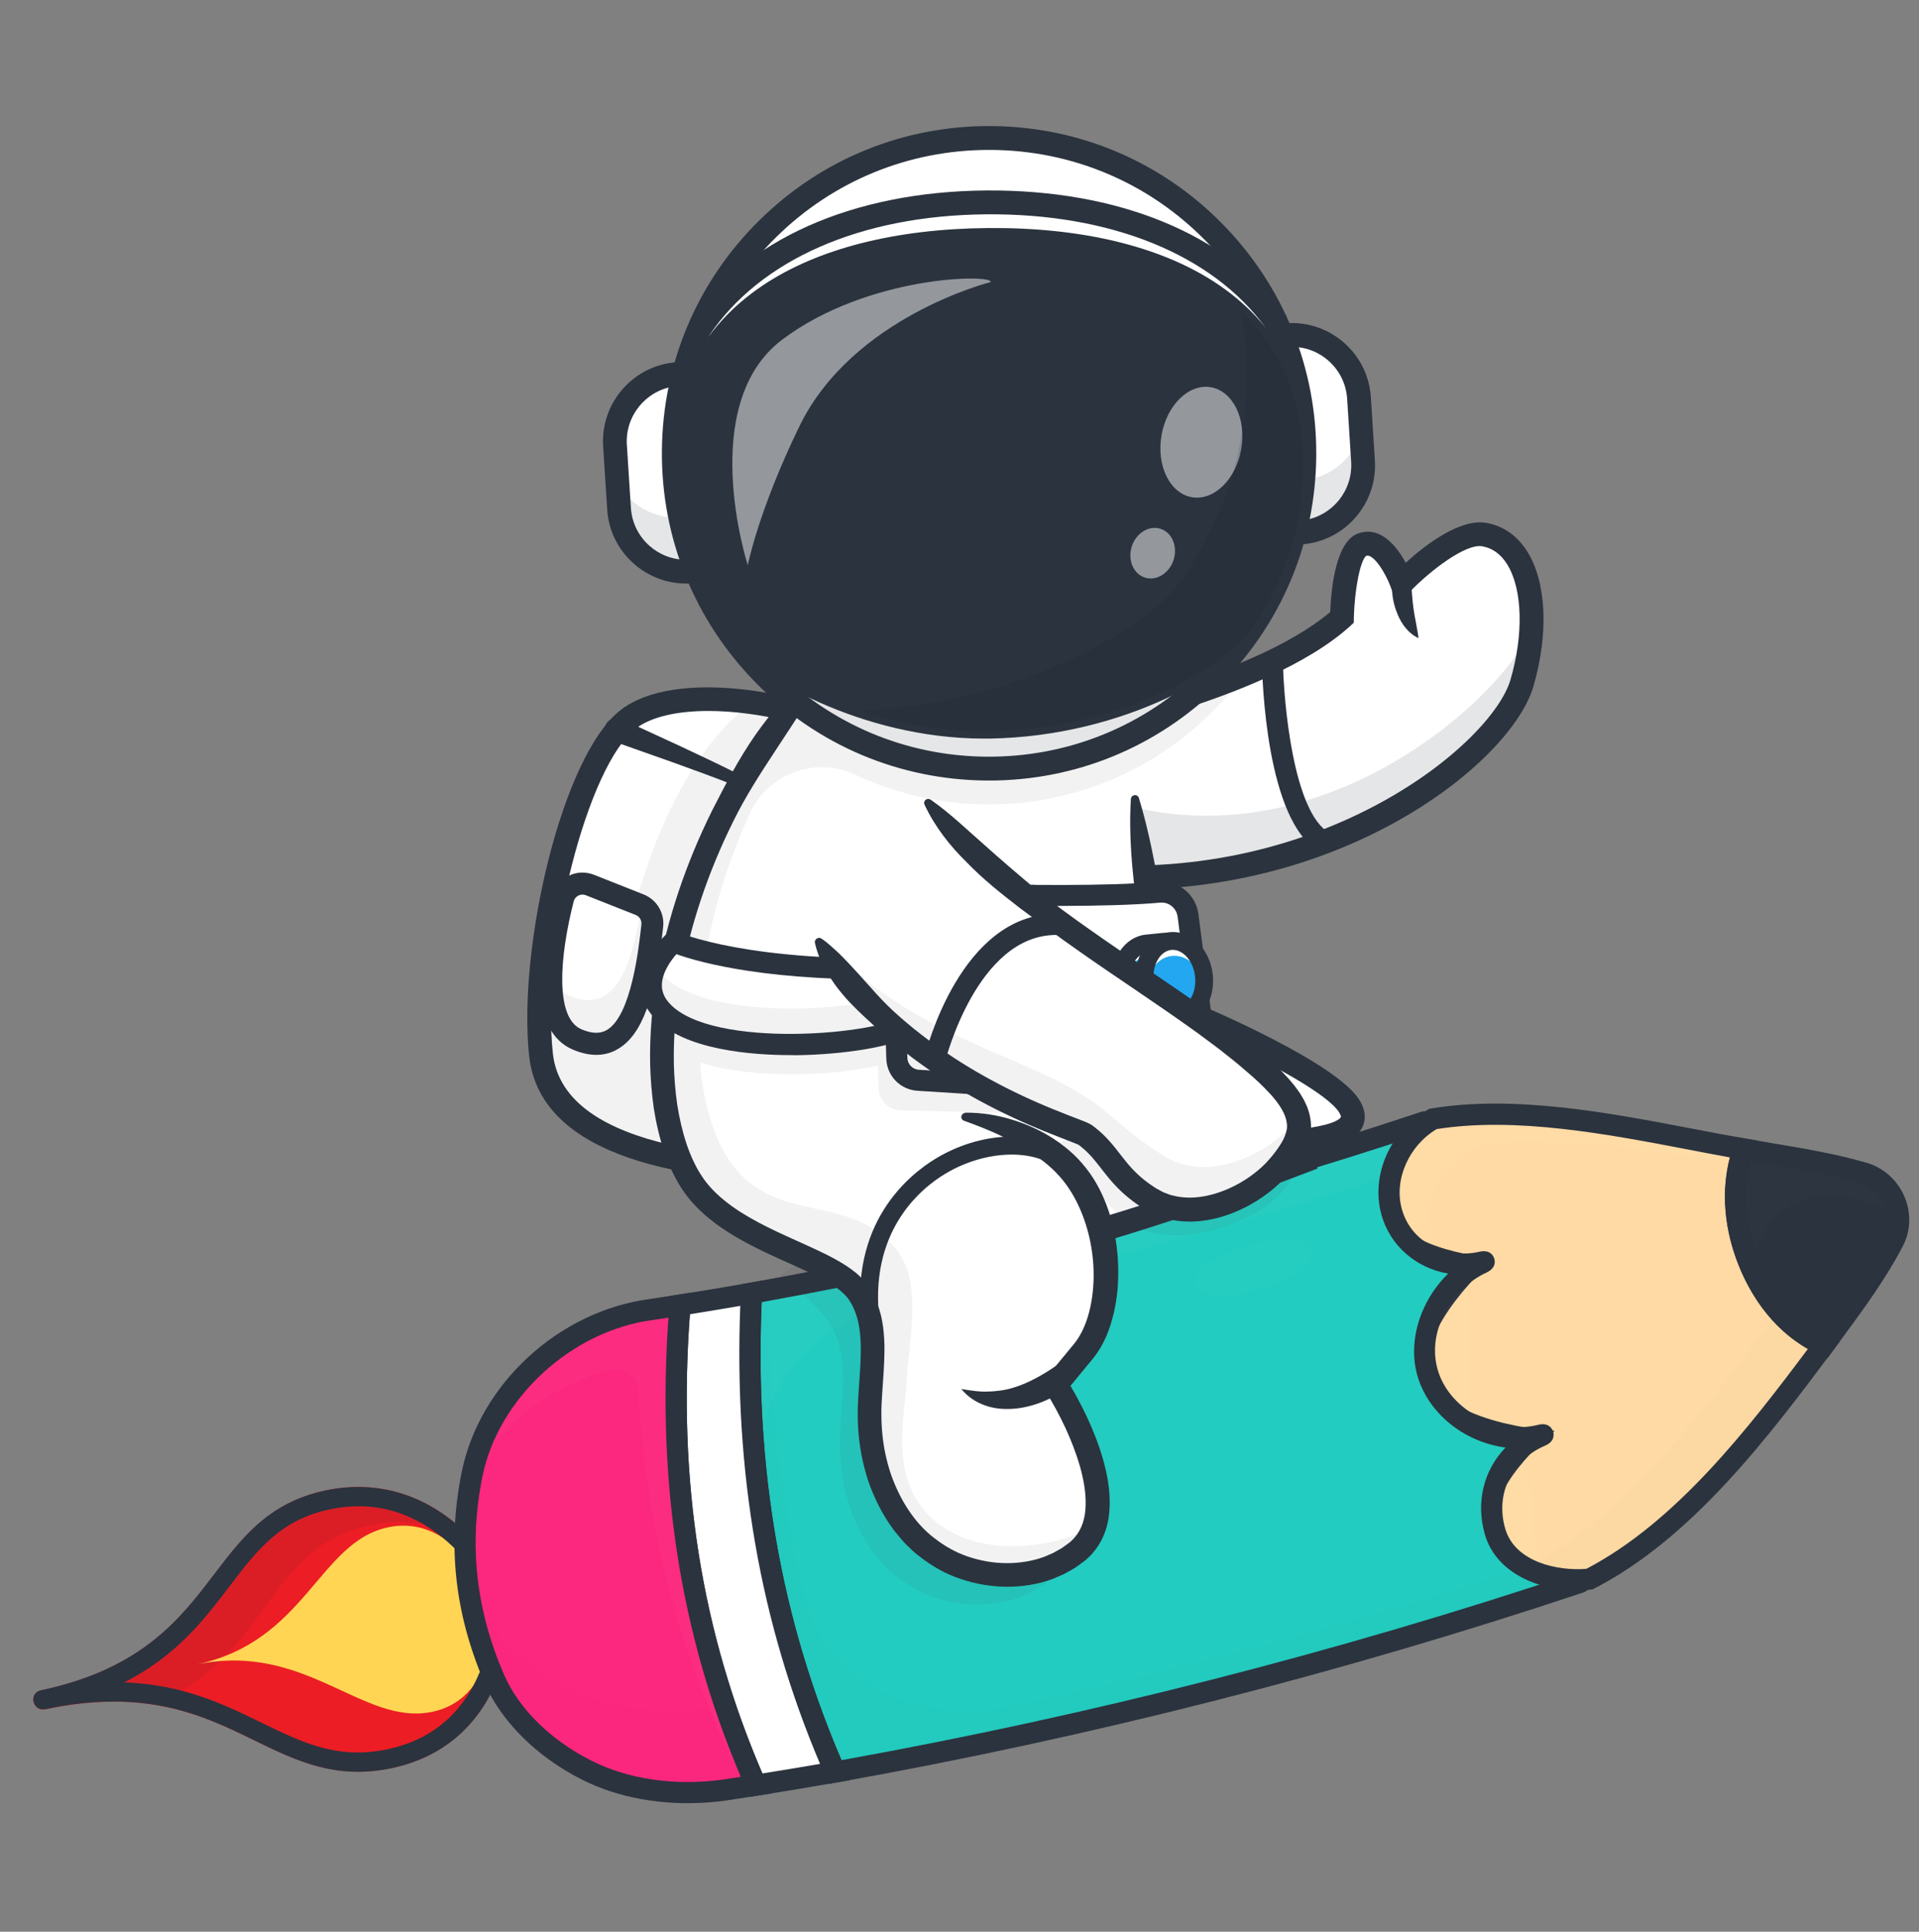 <svg width="150" height="151" viewBox="0 0 150 151" fill="none" xmlns="http://www.w3.org/2000/svg">
<rect x="0" y="0" width="150" height="151" fill="#808080" stroke="none"/>
<g opacity="0.5">
<g opacity="0.5">
<path opacity="0.5" d="M10.047 130.619C18.525 131.472 21.686 137.376 29.143 135.803C38.477 133.832 37.986 123.306 37.986 123.306C37.986 123.306 37.588 122.421 36.775 121.238C38.467 123.146 39.291 124.977 39.291 124.977C39.291 124.977 39.785 135.507 30.448 137.474C21.115 139.445 18.515 129.699 3.792 132.809C6.336 132.271 8.373 131.514 10.047 130.619Z" fill="white"/>
</g>
</g>
<path d="M21.048 118.429C19.317 119.688 18.052 121.346 16.746 123.062C14.1 126.53 11.104 130.466 3.173 132.142C2.772 132.227 2.523 132.626 2.62 133.033C2.645 133.136 2.688 133.232 2.748 133.314C2.922 133.55 3.224 133.681 3.525 133.618C11.469 131.939 15.928 134.114 19.863 136.033C23.138 137.631 26.229 139.139 30.619 138.206C34.691 137.342 37.615 134.771 39.07 130.76C40.152 127.779 40.042 125.079 40.036 124.964C40.032 124.868 40.007 124.772 39.97 124.683C39.922 124.58 38.794 122.092 36.455 119.835C33.315 116.798 29.499 115.65 25.424 116.51C23.642 116.892 22.235 117.565 21.048 118.429Z" fill="#EC1D24"/>
<g opacity="0.3">
<path opacity="0.3" d="M35.387 119.777C33.575 119.029 31.415 118.709 28.887 119.243C21.13 120.882 21.336 128.384 13.273 132.701C10.729 132.186 7.685 132.116 3.802 132.937C18.585 129.809 16.327 119.256 25.705 117.276C29.928 116.382 33.134 117.868 35.387 119.777Z" fill="#2B333E"/>
</g>
<path d="M15.352 130.112C23.917 128.306 24.904 120.529 30.337 119.386C35.767 118.238 38.62 125.212 38.62 125.212C38.62 125.212 39.223 132.66 33.794 133.808C28.364 134.955 23.917 128.306 15.352 130.112Z" fill="#FFD553"/>
<path d="M21.04 118.425C19.31 119.684 18.046 121.341 16.741 123.056C14.097 126.524 11.103 130.459 3.173 132.13C2.771 132.215 2.523 132.614 2.621 133.021C2.646 133.124 2.688 133.22 2.749 133.302C2.922 133.539 3.225 133.67 3.525 133.607C11.469 131.932 15.93 134.111 19.866 136.032C23.142 137.633 26.234 139.143 30.623 138.212C34.695 137.351 37.618 134.78 39.07 130.769C40.151 127.789 40.039 125.088 40.032 124.972C40.029 124.877 40.003 124.781 39.966 124.692C39.919 124.589 38.789 122.099 36.449 119.84C33.306 116.8 29.489 115.65 25.415 116.508C23.633 116.889 22.227 117.561 21.04 118.425ZM12.333 129.904C14.823 128.091 16.436 125.973 17.941 123.997C20.066 121.207 21.898 118.802 25.774 117.986C33.833 116.285 37.991 124.034 38.545 125.145C38.566 126.437 38.4 135.023 30.274 136.739C26.388 137.557 23.654 136.223 20.488 134.681C17.546 133.245 14.331 131.675 9.711 131.507C10.683 131.013 11.55 130.474 12.333 129.904Z" fill="#2B333E"/>
<path d="M123.508 123.687C104.459 130.045 85.041 134.987 65.269 138.512C60.027 126.569 58.105 114.079 58.734 101.083C76.598 97.892 94.138 93.427 111.353 87.689" fill="#23CCC0"/>
<path d="M65.279 138.645C65.225 138.65 65.171 138.62 65.151 138.566C60.086 127.026 57.942 114.762 58.601 101.078C58.606 101.019 58.651 100.97 58.709 100.955C76.485 97.778 94.182 93.274 111.314 87.566C111.382 87.541 111.456 87.58 111.476 87.649C111.5 87.718 111.461 87.792 111.392 87.811C94.285 93.515 76.608 98.014 58.857 101.196C58.218 114.757 60.337 126.922 65.348 138.37C84.987 134.864 104.543 129.883 123.469 123.564C123.538 123.539 123.611 123.579 123.631 123.648C123.656 123.716 123.616 123.79 123.548 123.81C104.577 130.138 84.977 135.129 65.289 138.64C65.289 138.645 65.284 138.645 65.279 138.645Z" fill="#390075"/>
<g opacity="0.4">
<g opacity="0.4">
<g opacity="0.4">
<path opacity="0.4" d="M58.734 101.088C76.598 97.897 94.138 93.432 111.353 87.693C111.756 88.888 111.958 89.488 112.361 90.683C98.234 95.394 83.9 99.263 69.321 102.297C63.356 103.374 58.96 109.088 59.26 115.018C59.373 117.246 59.629 119.532 59.968 121.755C58.783 114.866 58.395 108.06 58.734 101.088Z" fill="white"/>
</g>
</g>
</g>
<g opacity="0.35">
<g opacity="0.35">
<g opacity="0.35">
<path opacity="0.35" d="M58.734 101.088C59.28 100.994 59.55 100.945 60.091 100.847C59.993 109.073 60.937 117.073 62.973 125.02C64.674 131.668 72.104 134.736 78.383 133.521C93.395 130.296 108.171 126.259 122.736 121.396C123.046 122.315 123.203 122.772 123.513 123.692C104.464 130.05 85.046 134.992 65.274 138.517C60.027 126.568 58.105 114.079 58.734 101.088Z" fill="#2B333E"/>
</g>
</g>
</g>
<path d="M64.773 139.442L64.512 138.847C59.403 127.203 57.239 114.836 57.908 101.049L57.938 100.39L58.587 100.272C76.328 97.1 93.996 92.606 111.093 86.907C111.525 86.764 111.992 86.995 112.14 87.428C112.282 87.861 112.051 88.328 111.619 88.475C94.654 94.13 77.135 98.605 59.536 101.786C58.99 114.817 61.036 126.544 65.776 137.588C85.204 134.092 104.538 129.155 123.253 122.905C123.685 122.763 124.153 122.994 124.3 123.427C124.443 123.859 124.212 124.327 123.779 124.474C104.779 130.812 85.144 135.813 65.422 139.329L64.773 139.442Z" fill="#2B333E"/>
<path d="M53.148 102.017C55.386 101.663 56.502 101.476 58.734 101.088C58.11 114.079 60.027 126.569 65.269 138.517C63.214 138.876 61.153 139.22 59.088 139.545C53.802 127.552 52.101 115.033 53.148 102.017Z" fill="white"/>
<path d="M59.01 139.687L58.971 139.594C53.861 128.004 51.914 115.711 53.021 102.002L53.031 101.899L53.129 101.884C55.371 101.53 56.468 101.348 58.71 100.955L58.867 100.925L58.857 101.088C58.199 114.728 60.333 126.952 65.382 138.458L65.446 138.611L65.284 138.64C63.239 138.999 61.159 139.343 59.103 139.668L59.01 139.687ZM53.272 102.125C52.19 115.711 54.122 127.906 59.167 139.397C61.134 139.087 63.126 138.758 65.083 138.414C60.082 126.962 57.962 114.797 58.592 101.24C56.487 101.609 55.396 101.791 53.272 102.125Z" fill="#2B333E"/>
<path d="M58.591 140.46L58.336 139.88C53.178 128.182 51.211 115.776 52.327 101.953L52.381 101.304L53.025 101.201C55.262 100.847 56.354 100.665 58.596 100.272L59.614 100.095L59.565 101.127C58.911 114.659 61.03 126.78 66.031 138.183L66.454 139.147L65.416 139.329C63.366 139.688 61.281 140.037 59.221 140.361L58.591 140.46ZM53.925 102.73C52.961 115.785 54.82 127.542 59.594 138.626C61.094 138.385 62.604 138.139 64.099 137.878C59.413 126.81 57.367 115.077 57.864 102.076C56.433 102.322 55.43 102.489 53.925 102.73Z" fill="#2B333E"/>
<path d="M50.916 102.361C51.811 102.224 52.258 102.155 53.153 102.017C52.106 115.033 53.807 127.557 59.093 139.545C58.105 139.702 57.608 139.776 56.62 139.928C53.016 140.42 49.101 140.017 45.827 138.35C42.807 136.816 39.965 134.323 38.623 131.195C36.366 125.944 35.791 120.747 36.902 115.244C38.2 108.798 44.111 103.261 50.916 102.361Z" fill="#FC277E"/>
<g opacity="0.35">
<g opacity="0.35">
<g opacity="0.35">
<g opacity="0.35">
<path opacity="0.35" d="M51.349 102.298C51.305 109.644 52.205 116.828 54.206 123.84C52.854 116.735 52.554 109.457 53.154 102.018C52.411 102.131 51.979 102.2 51.349 102.298Z" fill="#2B333E"/>
</g>
</g>
</g>
<g opacity="0.35">
<g opacity="0.35">
<g opacity="0.35">
<path opacity="0.35" d="M56.679 133.311C56.183 133.389 55.745 133.453 55.106 133.551C51.501 134.043 47.587 133.64 44.312 131.973C41.293 130.439 38.451 127.946 37.109 124.819C36.883 124.297 36.681 123.776 36.489 123.26C36.775 125.92 37.483 128.551 38.618 131.191C39.961 134.314 42.803 136.812 45.822 138.346C49.097 140.008 53.016 140.416 56.615 139.924C57.604 139.772 58.1 139.698 59.089 139.541C58.179 137.48 57.382 135.405 56.679 133.311Z" fill="#2B333E"/>
</g>
</g>
</g>
</g>
<g opacity="0.4">
<g opacity="0.4">
<g opacity="0.4">
<path opacity="0.4" d="M50.916 102.361C51.811 102.224 52.259 102.155 53.154 102.017C52.106 115.033 53.808 127.557 59.094 139.545C58.794 139.594 58.646 139.614 58.346 139.663C53.203 129.932 50.449 119.611 49.908 108.734C49.854 107.613 48.758 106.816 47.642 107.111C43.133 108.296 39.155 111.296 36.878 115.372C36.888 115.333 36.893 115.288 36.903 115.249C38.427 108.65 44.111 103.261 50.916 102.361Z" fill="white"/>
</g>
</g>
</g>
<path d="M55.361 140.892C51.762 141.158 48.291 140.533 45.448 139.088C41.923 137.298 39.159 134.539 37.861 131.525C35.53 126.097 34.95 120.722 36.086 115.082C37.483 108.178 43.668 102.484 50.798 101.54C51.683 101.407 52.131 101.339 53.021 101.196L54.058 101.034L53.975 102.081C52.883 115.628 54.806 127.768 59.846 139.211L60.279 140.194L59.217 140.361C58.223 140.519 57.731 140.597 56.738 140.745C56.281 140.809 55.819 140.858 55.361 140.892ZM52.249 102.996C51.885 103.055 51.526 103.109 51.039 103.182H51.024C44.676 104.018 38.953 109.275 37.709 115.412C36.637 120.707 37.183 125.762 39.381 130.871C40.526 133.536 43.009 135.995 46.196 137.613C49.102 139.088 52.765 139.619 56.502 139.107C57.068 139.019 57.471 138.96 57.904 138.891C53.193 127.783 51.339 116.016 52.249 102.996Z" fill="#2B333E"/>
<path d="M112.019 87.467C119.773 86.194 128.678 88.48 136.29 89.817C139.417 90.368 142.677 90.816 145.682 91.691C147.924 92.345 149.074 94.951 148.003 97.031C146.537 99.868 144.487 102.553 142.564 105.154C137.716 111.714 131.697 119.611 124.248 123.441C121.509 123.726 117.836 122.644 116.877 119.753C115.775 116.434 121.199 111.959 121.199 111.959C121.199 111.959 112.992 111.428 111.679 107.583C110.416 103.871 116.567 98.437 116.567 98.437C116.567 98.437 109.712 97.921 108.768 94.676C107.977 91.956 109.53 88.864 112.019 87.467Z" fill="#FFDAA4"/>
<path d="M124.011 123.589C121.125 123.805 117.673 122.576 116.749 119.788C115.755 116.788 119.817 112.982 120.869 112.058C119.305 111.91 112.721 111.06 111.551 107.618C110.396 104.23 115.141 99.568 116.257 98.536C115.642 98.486 114.565 98.275 114.551 98.27C112.195 97.808 109.255 96.815 108.64 94.705C107.868 92.055 109.324 88.819 111.954 87.344L111.999 87.329C118.435 86.272 125.776 87.683 132.257 88.923C133.668 89.193 134.996 89.449 136.314 89.68C136.973 89.798 137.637 89.906 138.305 90.019C140.784 90.432 143.341 90.86 145.72 91.558C146.842 91.883 147.751 92.699 148.218 93.79C148.681 94.867 148.641 96.067 148.12 97.08C146.768 99.696 144.924 102.184 143.144 104.589L142.677 105.223C138.458 110.932 132.085 119.557 124.311 123.544L124.267 123.559C124.178 123.574 124.095 123.584 124.011 123.589ZM116.645 98.531C116.586 98.59 110.573 103.949 111.797 107.539C113.07 111.276 121.12 111.822 121.199 111.827L121.523 111.846L121.272 112.053C121.218 112.097 115.932 116.508 116.994 119.704C117.899 122.433 121.376 123.594 124.208 123.308C131.918 119.34 138.261 110.755 142.46 105.075L142.928 104.441C144.703 102.042 146.542 99.563 147.884 96.967C148.371 96.023 148.405 94.902 147.977 93.899C147.54 92.876 146.689 92.114 145.647 91.814C143.282 91.125 140.73 90.698 138.261 90.285C137.592 90.171 136.929 90.063 136.27 89.945C134.952 89.714 133.619 89.459 132.208 89.188C125.757 87.949 118.45 86.548 112.062 87.59C109.545 89.016 108.153 92.109 108.891 94.641C109.805 97.788 116.503 98.305 116.571 98.309L116.567 98.422L116.67 98.521C116.66 98.521 116.655 98.526 116.645 98.531Z" fill="#2B333E"/>
<g opacity="0.35">
<g opacity="0.35">
<g opacity="0.35">
<path opacity="0.35" d="M111.481 97.764C111.481 97.764 111.191 97.862 111.053 97.917C111.043 97.912 111.033 97.907 111.028 97.897C111.176 97.862 111.481 97.764 111.481 97.764Z" fill="#6B184E"/>
</g>
</g>
<g opacity="0.35">
<g opacity="0.35">
<path opacity="0.35" d="M111.048 98.064L110.994 98.039C110.974 98.029 110.949 98.015 110.925 97.99L110.792 97.833L110.989 97.779C111.136 97.739 111.436 97.646 111.436 97.646L111.515 97.892C111.515 97.892 111.23 97.99 111.092 98.044L111.048 98.064Z" fill="#2B333E"/>
</g>
</g>
</g>
<g opacity="0.35">
<g opacity="0.35">
<g opacity="0.35">
<path opacity="0.35" d="M119.373 87.428C125.048 87.978 130.688 88.844 136.288 89.817C139.411 90.358 142.676 90.816 145.68 91.691C147.922 92.345 149.073 94.951 148.001 97.031C146.536 99.868 144.485 102.553 142.563 105.154C137.714 111.714 131.696 119.611 124.241 123.441C122.412 123.672 120.676 123.362 119.329 122.62C126.547 118.76 132.458 111.232 137.262 104.859C139.204 102.287 141.269 99.632 142.754 96.824C143.846 94.764 142.73 92.143 140.502 91.455C137.528 90.535 134.287 90.039 131.184 89.444C127.27 88.691 123.327 88.028 119.373 87.428Z" fill="#2B333E"/>
</g>
</g>
</g>
<g opacity="0.4">
<g opacity="0.4">
<g opacity="0.4">
<path opacity="0.4" d="M118.356 113.583C120.367 115.363 119.565 119.488 120.244 121.784C120.406 122.33 120.706 122.842 121.07 123.284C119.034 122.797 117.451 121.534 116.866 119.754C116.158 117.58 116.644 115.161 118.356 113.583Z" fill="white"/>
</g>
</g>
</g>
<g opacity="0.4">
<g opacity="0.4">
<g opacity="0.4">
<path opacity="0.4" d="M114.962 109.653C115.258 110.578 115.754 111.399 116.384 112.087C114.181 111.443 112.332 109.752 111.673 107.583C110.862 104.908 111.766 101.624 114.072 99.834C115.907 102.076 114.077 106.895 114.962 109.653Z" fill="white"/>
</g>
</g>
</g>
<g opacity="0.4">
<g opacity="0.4">
<g opacity="0.4">
<path opacity="0.4" d="M112.018 87.467C119.773 86.194 128.678 88.48 136.289 89.817C139.417 90.368 142.662 90.82 145.681 91.691C146.522 91.932 147.215 92.443 147.687 93.078C145.032 92.522 142.352 92.079 139.682 91.642C132.513 90.466 124.97 88.977 117.688 89.267C115.121 89.37 112.78 91.042 111.989 93.5C111.649 94.558 111.625 95.689 111.979 96.765C112.225 97.503 112.569 98.177 113.007 98.747C111.089 98.437 109.245 96.495 108.768 94.675C108.04 91.907 109.53 88.864 112.018 87.467Z" fill="white"/>
</g>
</g>
</g>
<path d="M136.288 89.817C139.42 90.373 142.675 90.816 145.679 91.691C147.922 92.345 149.072 94.951 148 97.031C146.535 99.868 144.484 102.528 142.562 105.154C139.621 103.812 137.728 101.235 136.671 98.599C135.624 95.979 135.206 92.827 136.288 89.817Z" fill="#2B333E"/>
<g opacity="0.3">
<g opacity="0.3">
<g opacity="0.3">
<path opacity="0.3" d="M136.289 89.817C139.421 90.373 142.661 90.82 145.68 91.691C147.274 92.148 148.316 93.535 148.409 95.049C147.987 94.666 147.47 94.371 146.87 94.189C146.3 94.017 145.262 93.781 143.9 93.515C140.124 92.773 136.215 96.347 137.469 100.232C137.479 100.261 137.488 100.291 137.498 100.32C137.193 99.78 136.884 99.189 136.677 98.604C135.694 95.806 135.207 92.827 136.289 89.817Z" fill="white"/>
</g>
</g>
</g>
<path d="M142.833 106.187L142.219 105.907C138.668 104.289 136.829 101.206 135.905 98.904C134.627 95.713 134.489 92.389 135.507 89.537L135.743 88.878L136.431 89.001C137.115 89.124 137.803 89.237 138.496 89.355C140.965 89.768 143.517 90.196 145.912 90.894C147.229 91.278 148.306 92.237 148.857 93.525C149.403 94.794 149.358 96.21 148.734 97.41C147.426 99.937 145.671 102.322 143.974 104.628C143.723 104.967 143.477 105.307 143.232 105.641L142.833 106.187ZM136.859 90.757C136.215 93.078 136.416 95.723 137.444 98.29C138.196 100.173 139.647 102.651 142.312 104.102C142.425 103.95 142.533 103.797 142.646 103.65C144.304 101.398 146.02 99.062 147.269 96.653C147.662 95.895 147.687 94.99 147.337 94.179C146.983 93.348 146.295 92.734 145.449 92.488C143.153 91.819 140.645 91.396 138.226 90.993C137.769 90.909 137.311 90.835 136.859 90.757Z" fill="#2B333E"/>
<path d="M124.034 124.287C120.735 124.533 117.018 123.161 116.079 119.984C115.326 117.437 115.98 114.91 117.682 113.15C114.657 112.761 111.869 110.716 110.891 107.849C109.932 105.046 110.97 101.717 113.202 99.553C110.714 99.136 108.634 97.39 107.965 94.892C107.144 91.819 108.678 88.396 111.609 86.744L111.737 86.671L111.879 86.646C118.409 85.574 125.785 86.985 132.295 88.229C133.731 88.505 135.088 88.765 136.426 88.996L137.394 89.163L137.065 90.088C136.18 92.561 136.313 95.467 137.439 98.285C138.25 100.306 139.853 103.005 142.902 104.397L143.836 104.825L143.221 105.646C138.373 112.132 132.335 120.206 124.62 124.169L124.482 124.238L124.33 124.253C124.231 124.272 124.133 124.282 124.034 124.287ZM120.489 111.33C121.133 111.281 121.34 111.733 121.394 111.886C121.453 112.063 121.581 112.658 120.765 113.007C118.139 114.133 116.865 116.808 117.662 119.512C118.439 122.138 121.822 122.817 124.005 122.63C131.017 118.967 136.701 111.606 141.313 105.444C138.353 103.748 136.745 101.004 135.905 98.909C134.764 96.062 134.528 93.102 135.221 90.472C134.169 90.28 133.102 90.078 131.986 89.862C125.662 88.652 118.503 87.28 112.297 88.259C110.129 89.552 108.954 92.192 109.563 94.464C110.321 97.292 113.241 98.403 115.631 97.847C116.452 97.656 116.718 98.142 116.792 98.359C116.865 98.575 116.954 99.121 116.187 99.475C113.512 100.699 111.373 104.141 112.455 107.313C113.463 110.273 117.087 112.171 120.214 111.379C120.312 111.355 120.406 111.34 120.489 111.33Z" fill="#2B333E"/>
<g opacity="0.3">
<g opacity="0.3">
<g opacity="0.3">
<path opacity="0.3" d="M97.438 97.375C99.941 96.652 102.193 96.8 102.478 97.739C102.763 98.678 100.949 100.06 98.421 100.788C95.894 101.515 93.627 101.309 93.367 100.365C93.106 99.421 94.935 98.098 97.438 97.375Z" fill="white"/>
</g>
</g>
</g>
<path d="M93.175 79.295C93.175 79.295 103.663 83.701 105.438 86.425C107.218 89.149 100.698 89.218 100.698 89.218" fill="white"/>
<path d="M100.698 90.147C100.408 90.147 100.133 90.009 99.956 89.778L92.433 79.855C92.177 79.521 92.182 79.054 92.437 78.724C92.698 78.39 93.145 78.272 93.534 78.439C94.635 78.901 104.337 83.042 106.215 85.918C106.874 86.931 106.707 87.718 106.446 88.2C105.502 89.96 101.814 90.137 100.703 90.147C100.708 90.147 100.703 90.147 100.698 90.147ZM96.12 81.635L101.151 88.269C102.891 88.185 104.573 87.762 104.809 87.32C104.834 87.275 104.784 87.128 104.661 86.931C103.771 85.569 99.744 83.356 96.12 81.635Z" fill="#2B333E"/>
<path d="M49.152 56.189C45.08 59.243 41.343 73.778 42.287 82.447C43.231 91.111 58.548 91.76 67.311 91.48C76.073 91.199 76.039 71.393 75.926 66.087C75.749 57.797 55.19 51.665 49.152 56.189Z" fill="white"/>
<g opacity="0.25">
<path opacity="0.25" d="M67.311 91.479C58.548 91.76 43.231 91.11 42.287 82.446C42.164 81.311 42.12 80.076 42.149 78.778C44.569 80.681 47.942 78.99 48.345 76.664C50.853 62.306 56.203 56.798 58.789 54.91C66.671 56.017 75.808 60.575 75.926 66.087C76.044 71.388 76.073 91.199 67.311 91.479Z" fill="#2B333E"/>
</g>
<path d="M64.257 92.458C53.67 92.458 42.238 90.565 41.362 82.545C40.448 74.161 43.924 58.942 48.591 55.441C52.731 52.339 62.28 53.819 68.756 56.971C73.904 59.478 76.781 62.704 76.855 66.062C77.066 75.779 76.107 92.129 67.34 92.409C66.332 92.443 65.299 92.458 64.257 92.458ZM55.367 55.574C52.957 55.574 50.936 56.017 49.712 56.936C45.95 59.754 42.307 74.004 43.216 82.348C44.062 90.132 58.661 90.83 67.281 90.55C74.922 90.304 75.119 71.776 74.996 66.107C74.942 63.52 72.37 60.801 67.945 58.647C63.834 56.646 59.128 55.574 55.367 55.574Z" fill="#2B333E"/>
<path d="M50.012 70.728L46.123 69.18C45.242 68.83 44.254 69.327 44.018 70.242C43.202 73.394 41.943 79.924 45.115 81.261C48.955 82.879 50.317 78.448 50.996 72.361C51.074 71.658 50.671 70.989 50.012 70.728Z" fill="white"/>
<g opacity="0.25">
<path opacity="0.25" d="M50.986 72.346C50.327 78.439 48.975 82.874 45.13 81.261C43.551 80.602 43.065 78.65 43.079 76.467C43.399 77.091 43.861 77.573 44.501 77.844C47.943 79.285 49.388 75.882 50.126 70.778C50.711 71.063 51.06 71.692 50.986 72.346Z" fill="#2B333E"/>
</g>
<path d="M46.61 82.456C46.04 82.456 45.435 82.323 44.795 82.053C41.28 80.582 41.973 74.701 43.173 70.03C43.345 69.357 43.802 68.786 44.422 68.472C45.046 68.152 45.774 68.122 46.423 68.378L50.313 69.917C51.325 70.32 51.955 71.358 51.837 72.44C51.227 78.035 50.175 80.892 48.306 81.994C47.79 82.303 47.225 82.456 46.61 82.456ZM45.533 69.927C45.42 69.927 45.312 69.951 45.209 70.006C45.1 70.06 44.913 70.192 44.845 70.458C43.753 74.711 43.34 79.575 45.464 80.465C46.271 80.804 46.92 80.819 47.441 80.509C49.364 79.378 49.944 74.013 50.136 72.253C50.17 71.938 49.988 71.638 49.688 71.52L45.799 69.981C45.71 69.947 45.622 69.927 45.533 69.927Z" fill="#2B333E"/>
<path d="M48.582 56.208L53.164 58.323C54.689 59.041 56.208 59.749 57.723 60.516C57.954 60.634 58.042 60.914 57.929 61.14C57.821 61.357 57.565 61.45 57.344 61.361L57.334 61.357C55.79 60.742 54.207 60.176 52.633 59.606L47.893 57.929L47.883 57.924C47.397 57.752 47.146 57.221 47.318 56.734C47.49 56.248 48.021 55.997 48.508 56.169C48.532 56.184 48.557 56.194 48.582 56.208Z" fill="#2B333E"/>
<path d="M118.961 53.406C117.451 58.559 105.979 68.103 89.522 68.58C87.928 68.629 86.291 68.59 84.609 68.452L83.139 62.178L81.964 57.157C81.964 57.157 84.521 56.69 88.012 55.761C90.77 55.028 94.119 54.01 97.251 52.707C100.207 51.478 102.98 49.998 104.893 48.262C104.893 48.262 104.996 43.099 106.461 42.573C108.251 41.929 109.574 45.563 109.574 45.563C109.574 45.563 113.635 41.378 116.01 41.786C119.541 42.386 120.623 47.756 118.961 53.406Z" fill="white"/>
<g opacity="0.35">
<path opacity="0.35" d="M119.703 49.191C119.634 50.529 119.388 51.955 118.961 53.405C117.304 59.055 103.668 69.991 84.609 68.452L81.964 57.157C81.964 57.157 82.755 57.015 84.064 56.724L87.151 62.709C102.896 67.454 117.117 55.004 119.703 49.191Z" fill="#2B333E"/>
</g>
<path d="M88.224 69.529C87.014 69.529 85.79 69.48 84.536 69.382C84.025 69.342 83.641 68.89 83.68 68.379C83.72 67.867 84.172 67.484 84.684 67.523C103.477 69.037 116.601 58.126 118.066 53.14C119.109 49.58 119.01 46.035 117.806 44.107C117.309 43.311 116.65 42.839 115.854 42.701C114.555 42.48 111.787 44.619 110.243 46.212L109.21 47.274L108.704 45.882C108.296 44.766 107.352 43.276 106.796 43.444C106.334 43.773 105.877 46.064 105.827 48.277L105.818 48.68L105.523 48.951C98.889 54.955 82.815 57.949 82.136 58.072C81.63 58.166 81.148 57.831 81.055 57.325C80.961 56.818 81.296 56.336 81.802 56.243C81.96 56.213 97.547 53.312 103.979 47.834C104.052 45.927 104.421 42.327 106.152 41.703C107.907 41.069 109.186 42.721 109.879 43.989C111.369 42.637 114.088 40.518 116.173 40.872C117.496 41.098 118.612 41.875 119.389 43.124C120.884 45.519 121.061 49.556 119.856 53.666C118.165 59.424 105.714 69.529 88.224 69.529Z" fill="#2B333E"/>
<path d="M101.873 90.762C101.873 90.762 78.826 99.671 70.742 99.037C62.658 98.398 53.95 97.12 53.473 81.783C53.178 72.249 57.894 62.871 61.508 57.138C63.706 53.647 65.496 51.508 65.496 51.508L87.746 52.644C87.746 52.644 87.834 53.819 88.011 55.761C88.124 56.976 88.272 58.49 88.459 60.211C88.729 62.68 89.078 65.561 89.516 68.575C90.185 73.193 91.065 78.115 92.171 82.299C92.653 84.114 100.245 84.605 101.873 90.762Z" fill="white"/>
<path d="M89.02 62.37C89.851 65.084 90.328 67.828 90.81 70.572C91.297 73.311 91.735 76.054 92.3 78.769C92.443 79.447 92.595 80.121 92.757 80.795L93.003 81.803L93.067 82.053L93.072 82.068V82.063V82.058C93.072 82.053 93.072 82.048 93.067 82.048C93.067 82.043 93.062 82.043 93.057 82.039C93.062 82.039 93.062 82.039 93.062 82.043C93.067 82.049 93.062 82.049 93.067 82.058C93.082 82.068 93.092 82.083 93.102 82.093C93.111 82.117 93.17 82.152 93.205 82.186C93.377 82.329 93.657 82.481 93.938 82.629C94.223 82.776 94.532 82.919 94.847 83.061C95.477 83.347 96.131 83.642 96.78 83.966C98.073 84.62 99.371 85.417 100.458 86.523C100.999 87.074 101.48 87.693 101.874 88.372C102.267 89.05 102.562 89.783 102.764 90.535L102.98 91.347L102.198 91.642C98.535 93.038 94.857 94.332 91.135 95.546C87.417 96.756 83.665 97.882 79.835 98.787C77.917 99.234 75.985 99.632 73.984 99.858C72.985 99.972 71.972 100.045 70.91 99.986C70.64 99.981 70.404 99.952 70.158 99.937L69.425 99.873C68.934 99.829 68.442 99.78 67.95 99.721C65.983 99.49 63.977 99.141 62.045 98.427C61.081 98.073 60.132 97.621 59.252 97.056C58.367 96.49 57.55 95.812 56.832 95.044C56.114 94.272 55.51 93.407 55.003 92.497C54.502 91.588 54.084 90.634 53.774 89.66L53.651 89.296L53.548 88.928L53.346 88.19L53.179 87.448L53.095 87.079L53.031 86.705L52.904 85.958C52.864 85.707 52.835 85.461 52.805 85.21C52.731 84.714 52.692 84.212 52.648 83.715C52.481 81.734 52.486 79.703 52.702 77.712C52.908 75.72 53.297 73.753 53.818 71.831C54.861 67.985 56.429 64.322 58.278 60.836C59.203 59.09 60.127 57.34 61.248 55.712C62.369 54.089 63.613 52.536 65.251 51.316C65.393 51.213 65.59 51.237 65.698 51.38C65.772 51.478 65.777 51.601 65.733 51.7L65.728 51.709C64.911 53.514 63.913 55.151 62.9 56.784C61.902 58.422 60.83 60.015 59.925 61.711C58.121 65.094 56.611 68.639 55.613 72.312C55.116 74.151 54.748 76.015 54.551 77.898C54.349 79.782 54.344 81.66 54.502 83.558C54.541 84.03 54.58 84.502 54.649 84.969C54.679 85.2 54.708 85.436 54.743 85.668L54.866 86.361L54.925 86.705L55.003 87.044L55.156 87.728L55.343 88.397L55.436 88.731L55.549 89.06C55.829 89.941 56.198 90.781 56.636 91.573C57.073 92.365 57.595 93.107 58.204 93.761C59.419 95.074 60.978 96.038 62.699 96.667C64.42 97.302 66.283 97.636 68.176 97.857C68.648 97.916 69.125 97.96 69.607 98.005L70.325 98.069C70.561 98.088 70.817 98.113 71.028 98.118C71.254 98.123 71.471 98.147 71.702 98.137L72.39 98.123C72.858 98.088 73.32 98.064 73.787 98C75.66 97.788 77.549 97.4 79.417 96.967C83.164 96.082 86.881 94.966 90.564 93.771C94.247 92.566 97.915 91.278 101.53 89.901L100.964 91.007C100.645 89.803 100.015 88.721 99.13 87.831C98.25 86.931 97.139 86.233 95.939 85.628C95.339 85.323 94.714 85.048 94.075 84.753C93.756 84.605 93.426 84.458 93.092 84.286C92.752 84.109 92.413 83.932 92.04 83.637C91.941 83.553 91.853 83.489 91.754 83.376L91.612 83.219C91.562 83.155 91.518 83.086 91.474 83.017C91.385 82.899 91.307 82.668 91.263 82.53L91.194 82.275L90.928 81.247C90.756 80.559 90.589 79.875 90.436 79.187C90.122 77.81 89.822 76.433 89.556 75.046C89.291 73.665 89.07 72.273 88.873 70.882C88.489 68.094 88.224 65.291 88.396 62.453C88.406 62.281 88.558 62.149 88.73 62.158C88.873 62.154 88.981 62.247 89.02 62.37Z" fill="#2B333E"/>
<g opacity="0.25">
<path opacity="0.25" d="M80.199 110.582C80.932 111.635 85.996 120.181 81.92 123.574C78.35 126.549 71.766 126.062 68.299 121.386C66.008 118.293 65.541 114.728 65.674 111.999C65.826 108.812 66.396 105.773 64.808 103.389C63.962 102.115 62.566 100.979 60.963 99.72C61.332 99.465 61.705 99.204 62.094 98.948C66.269 96.16 71.402 93.392 77.637 91.032C78.856 91.617 80.022 92.374 81 93.343C84.865 97.178 84.974 104.869 82.348 107.991C81.31 109.216 80.199 110.582 80.199 110.582Z" fill="#2B333E"/>
</g>
<path d="M82.524 108.257C83.257 109.309 88.322 117.855 84.245 121.248C80.675 124.223 74.091 123.736 70.625 119.06C68.333 115.967 67.866 112.402 67.999 109.673C68.151 106.487 68.722 103.448 67.134 101.063C65.324 98.344 58.268 97.331 54.757 93.304C52.687 90.934 51.581 86.631 51.767 81.36C51.827 79.757 52.004 78.066 52.308 76.31C53.611 68.856 57.255 60.285 63.967 52.693C63.967 52.693 66.632 63.363 69.43 72.843C71.377 79.452 73.388 85.481 74.598 86.906C74.76 87.098 74.903 87.207 75.035 87.221C76.624 87.442 78.183 87.885 79.663 88.564C80.985 89.168 82.264 89.965 83.321 91.012C87.186 94.848 87.294 102.538 84.668 105.661C83.636 106.89 82.524 108.257 82.524 108.257Z" fill="white"/>
<g opacity="0.25">
<path opacity="0.25" d="M85.548 119.3C85.307 120.048 84.894 120.712 84.245 121.248C80.675 124.223 74.091 123.736 70.625 119.06C68.333 115.967 67.866 112.402 67.999 109.673C68.151 106.486 68.722 103.447 67.133 101.063C65.324 98.344 58.268 97.326 54.757 93.303C52.692 90.933 51.581 86.626 51.772 81.355C51.772 81.33 51.772 81.305 51.772 81.281C51.777 81.104 51.787 80.927 51.797 80.75C51.807 80.588 51.816 80.42 51.826 80.253C51.831 80.179 51.836 80.101 51.841 80.027C51.871 79.634 51.905 79.235 51.949 78.832C51.969 78.64 51.994 78.449 52.018 78.252C52.033 78.119 52.053 77.981 52.072 77.844C52.087 77.731 52.102 77.618 52.117 77.5C52.141 77.323 52.171 77.141 52.2 76.959C52.234 76.752 52.269 76.546 52.303 76.339C52.303 76.329 52.308 76.314 52.308 76.305C52.515 76.074 52.662 75.941 52.662 75.941C52.662 75.941 53.365 76.26 54.865 76.649C57.25 77.268 61.651 78.07 68.451 78.06L68.343 74.534C68.319 73.782 68.771 73.118 69.43 72.838C69.587 72.769 69.754 72.725 69.936 72.705L74.16 72.253L80.267 87.039L74.598 86.901L70.335 86.798C69.42 86.739 68.692 85.992 68.668 85.072L68.614 83.302C64.882 84.138 58.706 84.354 54.713 83.041C55.013 86.724 56.035 89.699 57.629 91.523C61.139 95.546 66.401 93.387 69.961 97.542C72.188 100.138 71.023 104.706 70.871 107.893C70.738 110.622 69.686 114.619 71.977 117.712C75.006 121.798 81.561 121.439 85.548 119.3Z" fill="#2B333E"/>
</g>
<g opacity="0.25">
<path opacity="0.25" d="M97.256 52.712C94.969 55.855 91.955 58.441 88.464 60.216C86.792 61.067 85.007 61.731 83.138 62.183C81.216 62.65 79.205 62.891 77.135 62.876C73.456 62.852 69.97 62.021 66.848 60.555C63.73 59.09 60.008 60.486 58.587 63.624C56.546 68.138 55.346 72.602 54.865 76.654C53.365 76.266 52.662 75.946 52.662 75.946C52.662 75.946 52.514 76.079 52.308 76.31C53.611 68.856 57.254 60.285 63.966 52.693L64.035 53.406C64.925 52.186 65.496 51.508 65.496 51.508L87.746 52.644C87.746 52.644 87.834 53.819 88.011 55.761C90.775 55.033 94.118 54.016 97.256 52.712Z" fill="#2B333E"/>
</g>
<path d="M75.483 86.975C76.693 86.96 77.907 87.157 79.078 87.511C80.248 87.87 81.388 88.372 82.436 89.07C82.957 89.419 83.464 89.812 83.931 90.25C84.403 90.697 84.826 91.199 85.199 91.72C85.942 92.777 86.458 93.953 86.817 95.157C87.161 96.367 87.358 97.606 87.397 98.85C87.447 100.094 87.353 101.348 87.073 102.577C86.788 103.807 86.34 105.046 85.484 106.132L83.247 108.842L83.287 107.721C83.473 107.996 83.621 108.237 83.769 108.493C83.916 108.743 84.059 108.994 84.196 109.25C84.472 109.756 84.732 110.273 84.978 110.799C85.465 111.846 85.893 112.933 86.217 114.069C86.537 115.205 86.768 116.395 86.738 117.653C86.724 118.283 86.645 118.927 86.439 119.561C86.237 120.196 85.907 120.815 85.46 121.341L85.293 121.538C85.234 121.602 85.17 121.656 85.111 121.715C84.988 121.828 84.86 121.961 84.732 122.044C84.477 122.226 84.231 122.428 83.965 122.595C83.695 122.748 83.424 122.91 83.144 123.052L82.288 123.421C81.123 123.849 79.894 124.041 78.674 124.031C77.455 124.021 76.24 123.815 75.085 123.421C73.924 123.038 72.847 122.423 71.888 121.671C71.648 121.484 71.402 121.297 71.19 121.076C70.974 120.859 70.743 120.658 70.546 120.427L69.961 119.723C69.769 119.487 69.612 119.237 69.435 118.991C68.781 117.988 68.255 116.896 67.871 115.77C67.498 114.639 67.247 113.469 67.134 112.294C67.07 111.704 67.045 111.118 67.045 110.528C67.04 110.233 67.055 109.938 67.065 109.648L67.114 108.798C67.188 107.667 67.286 106.57 67.286 105.508C67.286 104.451 67.188 103.433 66.844 102.548C66.804 102.435 66.76 102.327 66.706 102.223C66.652 102.12 66.612 102.007 66.549 101.909L66.367 101.609C66.303 101.52 66.253 101.446 66.18 101.363C65.904 101.043 65.526 100.743 65.103 100.468C64.247 99.922 63.249 99.46 62.246 99.002C60.23 98.088 58.101 97.188 56.158 95.806C55.195 95.108 54.28 94.302 53.542 93.279C52.815 92.271 52.308 91.165 51.925 90.048C51.546 88.927 51.285 87.777 51.104 86.631C50.941 85.48 50.848 84.325 50.818 83.174C50.774 80.868 50.981 78.577 51.359 76.325C52.141 71.816 53.631 67.464 55.652 63.383C56.685 61.357 57.737 59.326 59.04 57.452C60.348 55.594 61.838 53.833 63.731 52.501C63.873 52.398 64.075 52.432 64.174 52.58C64.242 52.683 64.247 52.806 64.193 52.909V52.914C63.136 54.94 61.877 56.72 60.682 58.564C59.483 60.393 58.278 62.232 57.314 64.209C55.362 68.137 53.936 72.327 53.188 76.634C52.83 78.788 52.633 80.966 52.672 83.135C52.697 84.217 52.785 85.293 52.938 86.356C53.105 87.413 53.341 88.455 53.675 89.448C54.015 90.442 54.452 91.386 55.037 92.197C55.608 92.994 56.385 93.692 57.23 94.302C58.942 95.521 60.958 96.391 63.003 97.316C64.026 97.783 65.073 98.255 66.106 98.914C66.617 99.248 67.134 99.637 67.591 100.168C67.704 100.296 67.812 100.453 67.91 100.591L68.161 101.009C68.245 101.146 68.309 101.299 68.383 101.441C68.456 101.584 68.515 101.736 68.569 101.889C68.8 102.489 68.948 103.108 69.027 103.718C69.105 104.328 69.14 104.933 69.135 105.518C69.13 106.693 69.027 107.824 68.958 108.925L68.909 109.747C68.899 110.012 68.889 110.278 68.894 110.538C68.894 111.064 68.919 111.595 68.973 112.117C69.071 113.164 69.297 114.197 69.622 115.185C70.3 117.147 71.421 118.996 73.024 120.225C73.821 120.845 74.711 121.361 75.68 121.68C76.644 122.005 77.656 122.182 78.669 122.187C79.682 122.192 80.695 122.035 81.629 121.69L82.313 121.395C82.529 121.282 82.741 121.154 82.957 121.036C83.164 120.904 83.35 120.751 83.552 120.609C83.66 120.54 83.719 120.461 83.803 120.387C83.842 120.348 83.886 120.314 83.921 120.274L84.024 120.151C84.585 119.502 84.85 118.602 84.86 117.619C84.885 116.64 84.693 115.608 84.408 114.595C84.113 113.582 83.724 112.579 83.272 111.6C83.046 111.113 82.8 110.627 82.544 110.155C82.416 109.919 82.284 109.683 82.146 109.451C82.013 109.225 81.865 108.989 81.738 108.802L81.339 108.217L81.782 107.681L84.004 104.987C84.6 104.234 84.998 103.226 85.224 102.184C85.676 100.084 85.529 97.803 84.885 95.747C84.56 94.72 84.118 93.736 83.528 92.866C83.237 92.428 82.908 92.03 82.544 91.656C82.175 91.278 81.772 90.928 81.334 90.609C80.469 89.965 79.51 89.399 78.507 88.908C77.504 88.416 76.447 87.998 75.35 87.605C75.188 87.546 75.1 87.364 75.159 87.201C75.237 87.059 75.355 86.98 75.483 86.975Z" fill="#2B333E"/>
<path d="M68.082 104.254C67.738 104.254 67.438 103.999 67.389 103.649C66.302 95.615 71.062 91.819 73.156 90.555C76.633 88.465 80.817 88.269 83.34 90.083C83.655 90.309 83.723 90.742 83.502 91.057C83.276 91.371 82.843 91.44 82.529 91.219C80.478 89.749 76.844 89.975 73.879 91.755C72.021 92.871 67.802 96.249 68.775 103.463C68.824 103.846 68.559 104.195 68.175 104.249C68.141 104.254 68.111 104.254 68.082 104.254Z" fill="#2B333E"/>
<path d="M83.808 108.139C83.709 108.232 83.64 108.286 83.562 108.355C83.483 108.424 83.404 108.483 83.326 108.542C83.168 108.665 83.001 108.773 82.834 108.881C82.5 109.098 82.15 109.28 81.787 109.447C81.064 109.771 80.282 110.002 79.476 110.096C78.674 110.184 77.838 110.15 77.071 109.884C76.304 109.629 75.621 109.176 75.144 108.572C75.906 108.704 76.589 108.808 77.258 108.773C77.587 108.768 77.912 108.734 78.231 108.69C78.551 108.645 78.861 108.581 79.171 108.483C79.785 108.301 80.38 108.045 80.956 107.736C81.246 107.588 81.526 107.416 81.806 107.249L82.219 106.983L82.598 106.728L82.657 106.688C83.085 106.403 83.66 106.516 83.95 106.939C84.191 107.327 84.127 107.829 83.808 108.139Z" fill="#2B333E"/>
<path d="M101.624 41.629C101.348 41.649 101.107 41.437 101.093 41.162L100.168 26.725C100.149 26.45 100.36 26.209 100.635 26.194C103.537 26.007 106.044 28.21 106.231 31.116L106.546 36.038C106.733 38.94 104.53 41.442 101.624 41.629Z" fill="white"/>
<path d="M101.594 41.733C101.279 41.733 101.014 41.487 100.994 41.167L100.069 26.73C100.05 26.401 100.301 26.111 100.63 26.091C103.585 25.904 106.142 28.151 106.329 31.107L106.644 36.029C106.737 37.459 106.265 38.841 105.316 39.918C104.367 40.995 103.059 41.639 101.628 41.728C101.618 41.728 101.604 41.733 101.594 41.733ZM100.984 26.283C100.871 26.283 100.758 26.288 100.645 26.293C100.537 26.297 100.438 26.347 100.369 26.43C100.301 26.509 100.261 26.612 100.271 26.72L101.195 41.157C101.21 41.378 101.402 41.55 101.623 41.531C103 41.442 104.264 40.823 105.173 39.785C106.083 38.748 106.54 37.42 106.452 36.043L106.137 31.121C106.049 29.744 105.429 28.481 104.392 27.571C103.438 26.73 102.238 26.283 100.984 26.283Z" fill="#2B333E"/>
<g opacity="0.35">
<path opacity="0.35" d="M106.397 33.727L106.545 36.033C106.731 38.934 104.529 41.442 101.623 41.629C101.347 41.649 101.106 41.437 101.092 41.157L100.846 37.322C100.934 37.494 101.116 37.602 101.323 37.592L101.667 37.567C103.958 37.42 105.817 35.827 106.397 33.727Z" fill="#2B333E"/>
</g>
<path d="M101.592 42.564C100.845 42.564 100.211 41.978 100.162 41.221L99.237 26.784C99.188 25.998 99.788 25.314 100.575 25.265C102.227 25.157 103.82 25.703 105.064 26.799C106.308 27.891 107.05 29.405 107.154 31.057L107.468 35.98C107.572 37.632 107.031 39.225 105.934 40.469C104.843 41.713 103.328 42.455 101.676 42.559C101.651 42.559 101.622 42.564 101.592 42.564ZM101.125 27.114L101.991 40.651C104.164 40.297 105.757 38.335 105.615 36.093L105.3 31.171C105.226 30.015 104.705 28.958 103.835 28.191C103.077 27.522 102.128 27.148 101.125 27.114Z" fill="#2B333E"/>
<path d="M52.991 29.238C53.266 29.218 53.507 29.43 53.522 29.705L54.446 44.142C54.466 44.417 54.254 44.658 53.979 44.673C51.078 44.86 48.57 42.657 48.383 39.751L48.069 34.834C47.882 31.928 50.09 29.425 52.991 29.238Z" fill="white"/>
<path d="M53.635 44.786C52.332 44.786 51.083 44.319 50.095 43.448C49.018 42.499 48.374 41.191 48.285 39.76L47.971 34.838C47.877 33.407 48.349 32.026 49.298 30.949C50.247 29.872 51.555 29.228 52.986 29.139C53.321 29.125 53.606 29.37 53.625 29.7L54.55 44.137C54.56 44.299 54.506 44.451 54.402 44.574C54.294 44.697 54.152 44.766 53.989 44.776C53.866 44.781 53.753 44.786 53.635 44.786ZM52.996 29.336C51.619 29.424 50.355 30.044 49.446 31.082C48.536 32.119 48.079 33.447 48.167 34.824L48.482 39.746C48.571 41.123 49.19 42.386 50.228 43.296C51.265 44.206 52.593 44.663 53.97 44.574C54.078 44.569 54.176 44.52 54.245 44.437C54.314 44.358 54.353 44.255 54.343 44.147L53.419 29.71C53.409 29.493 53.222 29.321 52.996 29.336Z" fill="#2B333E"/>
<g opacity="0.35">
<path opacity="0.35" d="M54.192 40.139L54.447 44.142C54.467 44.417 54.256 44.658 53.975 44.673C52.451 44.771 51.035 44.211 50.007 43.232C49.078 42.352 48.468 41.128 48.38 39.751L48.247 37.676C49.186 39.441 51.104 40.592 53.233 40.459L53.759 40.425C53.961 40.415 54.118 40.301 54.192 40.139Z" fill="#2B333E"/>
</g>
<path d="M53.641 45.617C50.4 45.617 47.666 43.09 47.46 39.815L47.145 34.893C47.042 33.241 47.583 31.648 48.679 30.404C49.771 29.16 51.285 28.417 52.938 28.314C53.729 28.265 54.408 28.865 54.457 29.651L55.382 44.088C55.406 44.472 55.278 44.84 55.028 45.126C54.777 45.411 54.423 45.583 54.044 45.608C53.906 45.612 53.769 45.617 53.641 45.617ZM52.623 30.217C50.45 30.571 48.856 32.533 48.999 34.775L49.314 39.697C49.388 40.853 49.909 41.91 50.779 42.677C51.541 43.346 52.49 43.724 53.493 43.754L52.623 30.217Z" fill="#2B333E"/>
<path d="M94.741 52.863C104.367 43.237 104.367 27.63 94.741 18.004C85.115 8.377 69.507 8.377 59.881 18.004C50.255 27.63 50.255 43.237 59.881 52.863C69.507 62.49 85.115 62.49 94.741 52.863Z" fill="white"/>
<path d="M77.312 60.181C77.253 60.181 77.194 60.181 77.13 60.181C63.485 60.083 52.461 48.901 52.559 35.256C52.658 21.67 63.741 10.685 77.302 10.685C77.361 10.685 77.42 10.685 77.484 10.685C84.093 10.734 90.289 13.35 94.93 18.061C99.572 22.771 102.1 29.002 102.055 35.61C101.962 49.196 90.879 60.181 77.312 60.181ZM77.307 10.887C70.817 10.887 64.705 13.389 60.078 17.953C55.406 22.555 52.81 28.702 52.766 35.261C52.717 41.816 55.229 48.002 59.832 52.673C64.434 57.344 70.581 59.94 77.14 59.985C83.69 60.029 89.88 57.521 94.552 52.919C99.223 48.316 101.819 42.17 101.864 35.61C101.913 29.056 99.4 22.87 94.798 18.198C90.195 13.527 84.049 10.931 77.489 10.887C77.425 10.887 77.366 10.887 77.307 10.887Z" fill="#2B333E"/>
<g opacity="0.35">
<path opacity="0.35" d="M101.745 32.198C101.893 33.314 101.966 34.455 101.956 35.61C101.858 49.221 90.745 60.176 77.13 60.083C63.519 59.985 52.563 48.872 52.657 35.256C52.662 34.863 52.672 34.474 52.691 34.086C54.265 46.094 64.497 55.407 76.953 55.495C90.18 55.594 101.042 45.263 101.745 32.198Z" fill="#2B333E"/>
</g>
<path d="M77.317 61.013C77.253 61.013 77.194 61.013 77.13 61.013C70.3 60.963 63.893 58.259 59.099 53.391C54.305 48.523 51.689 42.081 51.738 35.251C51.787 28.421 54.492 22.014 59.36 17.22C64.218 12.421 70.669 9.805 77.494 9.854C84.324 9.903 90.731 12.608 95.525 17.476C100.32 22.344 102.936 28.785 102.886 35.615C102.837 42.445 100.133 48.852 95.265 53.647C90.446 58.401 84.078 61.013 77.317 61.013ZM77.307 11.718C71.038 11.718 65.132 14.137 60.663 18.543C56.149 22.988 53.641 28.928 53.597 35.261C53.552 41.595 55.977 47.569 60.422 52.083C64.867 56.597 70.807 59.105 77.14 59.149C83.483 59.188 89.448 56.769 93.962 52.324C98.476 47.879 100.983 41.939 101.028 35.605C101.072 29.272 98.648 23.298 94.203 18.784C89.758 14.27 83.818 11.762 77.484 11.718C77.425 11.718 77.366 11.718 77.307 11.718Z" fill="#2B333E"/>
<path d="M101.873 36.245C101.913 41.069 100.384 45.558 97.733 49.285C95.747 52.078 87.535 57.005 77.347 57.177C67.901 57.339 59.261 52.368 57.23 49.605C54.521 45.922 52.923 41.457 52.883 36.633C52.78 23.868 63.706 18.494 77.233 18.386C90.766 18.273 101.775 23.48 101.873 36.245Z" fill="#2B333E"/>
<path d="M76.889 57.733C67.32 57.733 58.873 52.771 56.783 49.934C53.906 46.02 52.367 41.422 52.328 36.638C52.279 30.408 54.737 25.584 59.64 22.3C63.923 19.433 70.005 17.884 77.228 17.825C84.457 17.766 90.559 19.216 94.891 22.019C99.843 25.225 102.38 30.005 102.429 36.24C102.468 41.024 100.998 45.646 98.185 49.605C96.233 52.349 88.125 57.551 77.356 57.733C77.204 57.733 77.046 57.733 76.889 57.733ZM77.607 18.936C77.484 18.936 77.361 18.936 77.243 18.936C70.044 18.995 53.316 20.834 53.444 36.628C53.478 41.177 54.944 45.553 57.683 49.275C59.595 51.881 67.827 56.621 76.899 56.621C77.046 56.621 77.189 56.621 77.337 56.617C87.584 56.444 95.501 51.459 97.281 48.956C99.956 45.189 101.352 40.793 101.318 36.245C101.195 20.716 84.988 18.936 77.607 18.936Z" fill="#2B333E"/>
<g opacity="0.7">
<path opacity="0.7" d="M97.022 35.107C97.433 32.733 96.371 30.568 94.65 30.27C92.929 29.972 91.201 31.655 90.79 34.029C90.38 36.402 91.442 38.568 93.162 38.866C94.883 39.163 96.611 37.481 97.022 35.107Z" fill="white"/>
</g>
<g opacity="0.7">
<path opacity="0.7" d="M91.735 43.764C92.072 42.711 91.613 41.623 90.711 41.334C89.808 41.045 88.803 41.664 88.466 42.717C88.129 43.77 88.587 44.857 89.49 45.147C90.392 45.435 91.398 44.816 91.735 43.764Z" fill="white"/>
</g>
<g opacity="0.35">
<path opacity="0.35" d="M97.015 24.375C100.034 27.207 101.834 31.116 101.873 36.245C101.912 41.069 100.378 45.558 97.733 49.285C95.746 52.078 87.534 57.005 77.341 57.178C73.742 57.241 70.265 56.558 67.222 55.535C79.741 55.053 89.747 49.01 92.211 45.543C95.574 40.813 97.511 35.114 97.462 28.992C97.457 27.355 97.3 25.816 97.015 24.375Z" fill="#111A28"/>
</g>
<path d="M55.382 26.307L53.921 25.152L54.61 25.702L53.877 25.215C58.204 18.735 66.662 14.973 77.076 14.889C87.427 14.811 95.919 18.312 100.423 24.503C100.684 24.847 100.679 25.334 100.389 25.673C100.054 26.061 99.469 26.11 99.076 25.776C99.022 25.727 98.968 25.673 98.923 25.614C94.783 19.905 86.822 16.669 77.086 16.753C67.296 16.832 59.399 20.294 55.421 26.253C55.411 26.268 55.396 26.288 55.382 26.307Z" fill="#2B333E"/>
<g opacity="0.7">
<path opacity="0.7" d="M58.45 44.181C58.45 44.181 54.398 31.623 61.144 26.548C67.891 21.474 77.651 21.42 77.43 22.049C77.43 22.049 66.642 24.754 62.482 33.329C59.271 39.943 58.45 44.181 58.45 44.181Z" fill="white"/>
</g>
<path d="M92.866 71.56L93.534 76.708L94.056 80.711C94.198 81.797 93.475 82.811 92.398 83.027C91.705 83.169 90.845 83.332 89.856 83.504C86.336 84.114 81.148 84.792 75.941 84.713C74.82 84.694 73.915 83.794 73.885 82.673L73.615 72.047C73.585 70.852 74.564 69.873 75.759 69.903C79.378 69.996 86.591 70.114 90.609 69.746C91.725 69.637 92.723 70.444 92.866 71.56Z" fill="white"/>
<path d="M75.595 69.903L71.371 70.355C70.447 70.454 69.753 71.25 69.778 72.18L70.098 82.722C70.127 83.641 70.85 84.389 71.764 84.443L75.669 84.689" fill="white"/>
<g opacity="0.25">
<path opacity="0.25" d="M75.595 69.903L71.371 70.355C70.447 70.454 69.753 71.25 69.778 72.18L70.098 82.722C70.127 83.641 70.85 84.389 71.764 84.443L75.669 84.689" fill="#2B333E"/>
</g>
<path d="M76.791 85.54C76.501 85.54 76.21 85.54 75.92 85.535C74.357 85.51 73.098 84.261 73.058 82.692L72.788 72.067C72.768 71.26 73.068 70.503 73.639 69.932C74.209 69.362 74.966 69.062 75.773 69.082C79.598 69.18 86.595 69.288 90.524 68.929C92.088 68.787 93.47 69.898 93.676 71.457L94.861 80.608C95.058 82.117 94.045 83.533 92.555 83.838C89.359 84.482 83.178 85.54 76.791 85.54ZM75.699 70.719C75.36 70.719 75.045 70.852 74.804 71.093C74.553 71.344 74.425 71.673 74.43 72.022L74.701 82.648C74.721 83.332 75.266 83.878 75.945 83.887C82.475 83.986 88.951 82.884 92.231 82.216C92.88 82.083 93.322 81.463 93.234 80.809L92.049 71.658C91.96 70.98 91.36 70.493 90.682 70.557C86.669 70.926 79.593 70.817 75.733 70.719C75.724 70.724 75.714 70.719 75.699 70.719Z" fill="#2B333E"/>
<path d="M75.675 85.51C75.655 85.51 75.641 85.51 75.621 85.51L71.717 85.264C70.369 85.18 69.317 84.099 69.278 82.746L68.958 72.204C68.919 70.852 69.937 69.681 71.284 69.534L75.508 69.082C75.96 69.032 76.364 69.362 76.413 69.809C76.462 70.262 76.132 70.665 75.685 70.714L71.461 71.166C70.964 71.221 70.591 71.653 70.605 72.15L70.925 82.692C70.94 83.189 71.328 83.587 71.825 83.622L75.729 83.868C76.181 83.897 76.526 84.285 76.496 84.738C76.467 85.175 76.103 85.51 75.675 85.51Z" fill="#2B333E"/>
<path d="M84.584 85.151C84.151 85.151 83.787 84.812 83.763 84.379L83.448 78.995L80.724 77.156C80.513 77.013 80.38 76.782 80.365 76.531L79.918 70.041C79.888 69.588 80.228 69.195 80.68 69.165C81.132 69.136 81.526 69.475 81.555 69.927L81.973 76.01L84.702 77.854C84.914 77.997 85.046 78.233 85.061 78.488L85.4 84.281C85.425 84.733 85.081 85.122 84.628 85.151C84.614 85.151 84.599 85.151 84.584 85.151Z" fill="#2B333E"/>
<path d="M92.251 76.472C92.285 76.796 92.098 79.476 92.098 79.476C92.098 79.476 91.262 79.565 90.24 79.668C88.961 79.801 87.786 78.586 87.614 76.949C87.442 75.317 88.342 73.881 89.62 73.748C90.486 73.659 91.479 73.556 91.479 73.556C91.479 73.556 92.197 75.941 92.251 76.472Z" fill="#22A7F0"/>
<path d="M92.25 76.472C92.285 76.796 92.103 79.476 92.103 79.476C92.103 79.476 92.083 79.476 92.044 79.481C92.093 78.709 92.142 77.79 92.122 77.608C92.068 77.077 91.355 74.697 91.355 74.697C91.355 74.697 90.362 74.8 89.496 74.889C88.602 74.982 87.894 75.71 87.603 76.698C87.544 75.169 88.415 73.876 89.629 73.753C90.49 73.664 91.488 73.561 91.488 73.561C91.488 73.561 92.196 75.941 92.25 76.472Z" fill="white"/>
<path d="M90.052 80.381C88.499 80.381 87.122 78.935 86.92 77.027C86.709 75.011 87.889 73.236 89.551 73.059L90.849 72.926C91.513 72.858 92.127 73.271 92.314 73.91C92.894 75.911 92.934 76.28 92.944 76.398C92.954 76.496 92.978 76.722 92.831 78.95C92.786 79.619 92.27 80.16 91.601 80.228L90.313 80.361C90.224 80.376 90.141 80.381 90.052 80.381ZM90.977 74.318L89.698 74.451C88.818 74.544 88.184 75.655 88.312 76.885C88.439 78.114 89.29 79.068 90.17 78.979L91.444 78.847C91.542 77.357 91.567 76.678 91.557 76.54C91.532 76.359 91.37 75.68 90.977 74.318Z" fill="#2B333E"/>
<path d="M92.101 79.473C93.381 79.34 94.281 77.907 94.111 76.273C93.941 74.639 92.765 73.422 91.485 73.555C90.205 73.688 89.305 75.121 89.475 76.755C89.645 78.389 90.821 79.606 92.101 79.473Z" fill="#22A7F0"/>
<path d="M94.109 76.281C94.129 76.478 94.134 76.674 94.124 76.861C93.77 75.529 92.732 74.604 91.606 74.722C90.48 74.84 89.649 75.961 89.58 77.338C89.531 77.151 89.492 76.96 89.472 76.758C89.3 75.125 90.205 73.689 91.483 73.562C92.762 73.429 93.937 74.648 94.109 76.281Z" fill="white"/>
<path d="M91.902 80.189C91.159 80.189 90.446 79.87 89.866 79.27C89.261 78.645 88.878 77.78 88.779 76.836C88.681 75.892 88.882 74.967 89.345 74.23C89.841 73.438 90.574 72.956 91.41 72.868C92.246 72.779 93.062 73.104 93.711 73.773C94.316 74.397 94.7 75.263 94.798 76.207C94.896 77.151 94.695 78.075 94.232 78.813C93.736 79.604 93.003 80.086 92.167 80.175C92.084 80.184 91.99 80.189 91.902 80.189ZM91.675 74.249C91.636 74.249 91.597 74.249 91.557 74.254C91.159 74.294 90.79 74.549 90.53 74.967C90.235 75.439 90.107 76.049 90.171 76.688C90.235 77.328 90.486 77.893 90.874 78.296C91.218 78.65 91.626 78.827 92.029 78.783C92.428 78.744 92.796 78.488 93.057 78.07C93.352 77.598 93.48 76.988 93.416 76.349C93.352 75.715 93.101 75.144 92.713 74.741C92.398 74.422 92.034 74.249 91.675 74.249Z" fill="#2B333E"/>
<path d="M52.662 73.615C52.662 73.615 58.219 76.133 71.441 75.675C71.441 75.675 73.865 77.996 71.441 79.914C69.017 81.832 55.392 82.933 51.748 79.004C49.442 76.521 52.662 73.615 52.662 73.615Z" fill="white"/>
<g opacity="0.25">
<path opacity="0.25" d="M71.436 79.919C69.016 81.837 55.386 82.938 51.742 79.009C50.646 77.829 50.798 76.55 51.266 75.538C51.388 75.754 51.546 75.975 51.742 76.187C55.386 80.115 69.016 79.014 71.436 77.096C71.691 76.89 71.898 76.683 72.05 76.477C72.562 77.318 72.975 78.699 71.436 79.919Z" fill="#2B333E"/>
</g>
<path d="M61.843 82.476C58.755 82.476 53.474 82.082 51.143 79.565C50.405 78.768 50.051 77.854 50.096 76.846C50.189 74.761 52.033 73.074 52.111 73.005L52.51 72.647L52.997 72.868C53.08 72.907 58.632 75.297 71.406 74.859L71.751 74.849L72.001 75.09C72.144 75.228 73.403 76.482 73.329 78.114C73.3 78.758 73.034 79.707 71.942 80.568C70.32 81.851 65.673 82.461 62.049 82.486C61.985 82.476 61.916 82.476 61.843 82.476ZM52.874 74.584C52.451 75.066 51.782 75.971 51.738 76.929C51.713 77.485 51.915 77.982 52.348 78.449C55.681 82.048 68.884 80.888 70.925 79.27C71.416 78.882 71.667 78.473 71.687 78.026C71.716 77.446 71.352 76.851 71.077 76.507C60.225 76.841 54.57 75.194 52.874 74.584Z" fill="#2B333E"/>
<g opacity="0.25">
<path opacity="0.25" d="M100.247 93.137C98.255 95.541 91.873 97.862 88.441 95.709C85.569 93.914 85.48 91.337 83.445 89.857C83.327 89.769 82.968 89.616 82.422 89.375C88.863 87.344 94.759 86.322 100.065 85.982C102.351 88.795 101.899 91.145 100.247 93.137Z" fill="#2B333E"/>
</g>
<path d="M72.513 62.714C79.712 71.693 91.587 77.2 98.682 83.602C102.572 87.108 101.957 88.799 100.02 91.145C98.033 93.549 93.362 95.87 89.925 93.717C87.053 91.917 86.876 90.211 84.84 88.731C84.039 88.145 71.131 84.723 63.967 73.556" fill="white"/>
<g opacity="0.25">
<path opacity="0.25" d="M100.02 91.145C98.033 93.55 93.362 95.871 89.925 93.717C87.053 91.922 86.876 90.211 84.84 88.731C84.039 88.146 71.131 84.723 63.972 73.556L64.119 73.37C72.11 81.768 80.439 82.275 85.971 86.528C87.963 88.062 88.14 88.569 91.006 90.368C94.444 92.522 99.115 90.201 101.101 87.797C101.229 87.644 101.352 87.492 101.465 87.344C101.79 88.696 101.121 89.813 100.02 91.145Z" fill="#2B333E"/>
</g>
<path d="M72.759 62.517C74.288 63.594 75.547 64.823 76.894 65.999C78.217 67.189 79.579 68.349 80.951 69.5C82.347 70.631 83.798 71.698 85.278 72.73C86.753 73.773 88.258 74.786 89.757 75.808C91.262 76.836 92.772 77.849 94.261 78.926C94.635 79.187 95.009 79.462 95.373 79.737C95.742 80.013 96.11 80.283 96.479 80.563C97.202 81.139 97.935 81.699 98.633 82.319C99.341 82.914 100.039 83.558 100.693 84.281C100.85 84.468 101.013 84.654 101.17 84.846C101.318 85.053 101.475 85.249 101.618 85.466L101.819 85.805L101.922 85.977C101.952 86.036 101.981 86.1 102.011 86.164L102.183 86.538C102.232 86.671 102.272 86.808 102.316 86.946C102.473 87.497 102.537 88.136 102.404 88.721C102.286 89.306 102.055 89.832 101.79 90.28C101.519 90.727 101.224 91.13 100.924 91.499C100.782 91.686 100.61 91.873 100.437 92.065C100.27 92.261 100.083 92.424 99.901 92.601C99.164 93.279 98.348 93.84 97.477 94.302C96.602 94.759 95.668 95.113 94.674 95.315C93.686 95.516 92.634 95.561 91.601 95.354L91.213 95.266C91.085 95.236 90.957 95.207 90.834 95.153C90.588 95.054 90.333 94.981 90.092 94.858C89.861 94.735 89.62 94.607 89.393 94.479C89.192 94.341 88.98 94.213 88.784 94.066C88.385 93.776 87.997 93.466 87.633 93.122C87.274 92.778 86.935 92.414 86.63 92.04C86.015 91.293 85.528 90.575 84.953 90.034C84.884 89.96 84.806 89.901 84.732 89.832C84.658 89.768 84.584 89.7 84.506 89.641L84.388 89.547L84.329 89.503L84.299 89.478C84.284 89.468 84.299 89.478 84.299 89.478C84.304 89.483 84.309 89.488 84.314 89.488L84.265 89.468C84.225 89.454 84.196 89.434 84.142 89.414C83.758 89.257 83.321 89.095 82.898 88.927C82.042 88.598 81.187 88.249 80.336 87.88C76.948 86.395 73.693 84.551 70.757 82.25C70.02 81.68 69.312 81.07 68.618 80.45C67.935 79.816 67.232 79.196 66.583 78.518C66.253 78.183 65.943 77.834 65.653 77.466C65.506 77.284 65.358 77.102 65.225 76.905C65.088 76.713 64.955 76.522 64.827 76.325C64.567 75.936 64.355 75.508 64.153 75.081C63.967 74.643 63.804 74.191 63.701 73.714C63.662 73.537 63.775 73.36 63.957 73.32C64.05 73.301 64.139 73.32 64.213 73.37L64.227 73.379C64.635 73.65 64.965 73.965 65.304 74.269C65.648 74.569 65.948 74.899 66.258 75.213C66.41 75.371 66.563 75.533 66.71 75.7C66.858 75.868 67.01 76.02 67.158 76.187C67.31 76.349 67.453 76.512 67.596 76.679C67.743 76.841 67.895 77.003 68.038 77.166C68.618 77.829 69.223 78.474 69.872 79.073C70.526 79.663 71.2 80.244 71.903 80.785C74.691 82.973 77.814 84.748 81.079 86.179C81.895 86.538 82.726 86.872 83.562 87.197C83.984 87.364 84.398 87.511 84.86 87.703C84.914 87.723 84.988 87.757 85.052 87.787C85.086 87.802 85.111 87.811 85.155 87.836C85.209 87.865 85.268 87.9 85.317 87.929C85.342 87.944 85.381 87.969 85.386 87.974L85.425 88.003L85.499 88.062L85.651 88.18C85.853 88.337 86.045 88.51 86.232 88.686C86.979 89.4 87.515 90.201 88.056 90.85C88.592 91.509 89.177 92.065 89.856 92.546C90.023 92.669 90.205 92.778 90.377 92.896L90.878 93.166C91.046 93.255 91.233 93.299 91.405 93.373C91.493 93.412 91.582 93.432 91.675 93.451L91.955 93.515C92.703 93.663 93.504 93.638 94.296 93.476C95.874 93.151 97.423 92.325 98.628 91.224C98.77 91.081 98.928 90.948 99.056 90.796C99.189 90.648 99.321 90.501 99.459 90.329C99.734 89.995 99.97 89.66 100.172 89.326C100.373 88.996 100.496 88.672 100.565 88.367C100.639 88.062 100.6 87.767 100.516 87.452C100.334 86.818 99.862 86.139 99.297 85.52C98.726 84.895 98.092 84.3 97.408 83.73C96.749 83.14 96.037 82.594 95.338 82.038C94.984 81.763 94.62 81.502 94.261 81.232C93.903 80.962 93.543 80.696 93.17 80.436C91.709 79.383 90.205 78.37 88.71 77.347C87.205 76.325 85.696 75.307 84.201 74.25C82.701 73.207 81.236 72.101 79.756 71.009C78.3 69.883 76.845 68.738 75.556 67.395C74.229 66.102 73.068 64.607 72.267 62.901C72.193 62.743 72.262 62.552 72.419 62.478C72.528 62.429 72.65 62.444 72.739 62.508L72.759 62.517Z" fill="#2B333E"/>
<path d="M73.074 83.626C73.01 83.626 72.947 83.616 72.878 83.602C72.435 83.493 72.165 83.051 72.273 82.608C72.386 82.151 75.085 71.436 82.55 71.436C82.589 71.436 82.628 71.436 82.673 71.436C83.125 71.441 83.489 71.815 83.484 72.272C83.479 72.725 83.105 73.099 82.648 73.084C82.619 73.084 82.589 73.084 82.555 73.084C76.364 73.084 73.895 82.903 73.871 83.002C73.782 83.375 73.443 83.626 73.074 83.626Z" fill="#2B333E"/>
<path d="M103.512 66.643C103.374 66.643 103.236 66.608 103.109 66.54C98.963 64.214 98.663 53.007 98.639 51.739C98.629 51.286 98.993 50.913 99.445 50.903C99.45 50.903 99.455 50.903 99.46 50.903C99.907 50.903 100.276 51.262 100.281 51.709C100.335 54.896 101.093 63.52 103.91 65.104C104.303 65.325 104.446 65.826 104.225 66.225C104.077 66.49 103.797 66.643 103.512 66.643Z" fill="#2B333E"/>
<path d="M110.311 45.622C110.321 45.671 110.321 45.769 110.331 45.848L110.346 46.099C110.36 46.266 110.365 46.438 110.385 46.61C110.41 46.954 110.449 47.298 110.498 47.648C110.547 47.997 110.616 48.341 110.685 48.705C110.739 49.078 110.833 49.437 110.877 49.88C110.483 49.698 110.149 49.423 109.884 49.098C109.741 48.941 109.633 48.764 109.52 48.582C109.421 48.4 109.318 48.213 109.244 48.016C109.077 47.633 108.959 47.225 108.885 46.812C108.856 46.605 108.821 46.394 108.817 46.182C108.812 46.074 108.807 45.971 108.812 45.863C108.812 45.749 108.821 45.656 108.841 45.514C108.895 45.11 109.264 44.83 109.662 44.884C109.992 44.928 110.242 45.184 110.292 45.494L110.311 45.622Z" fill="#2B333E"/>
</svg>
